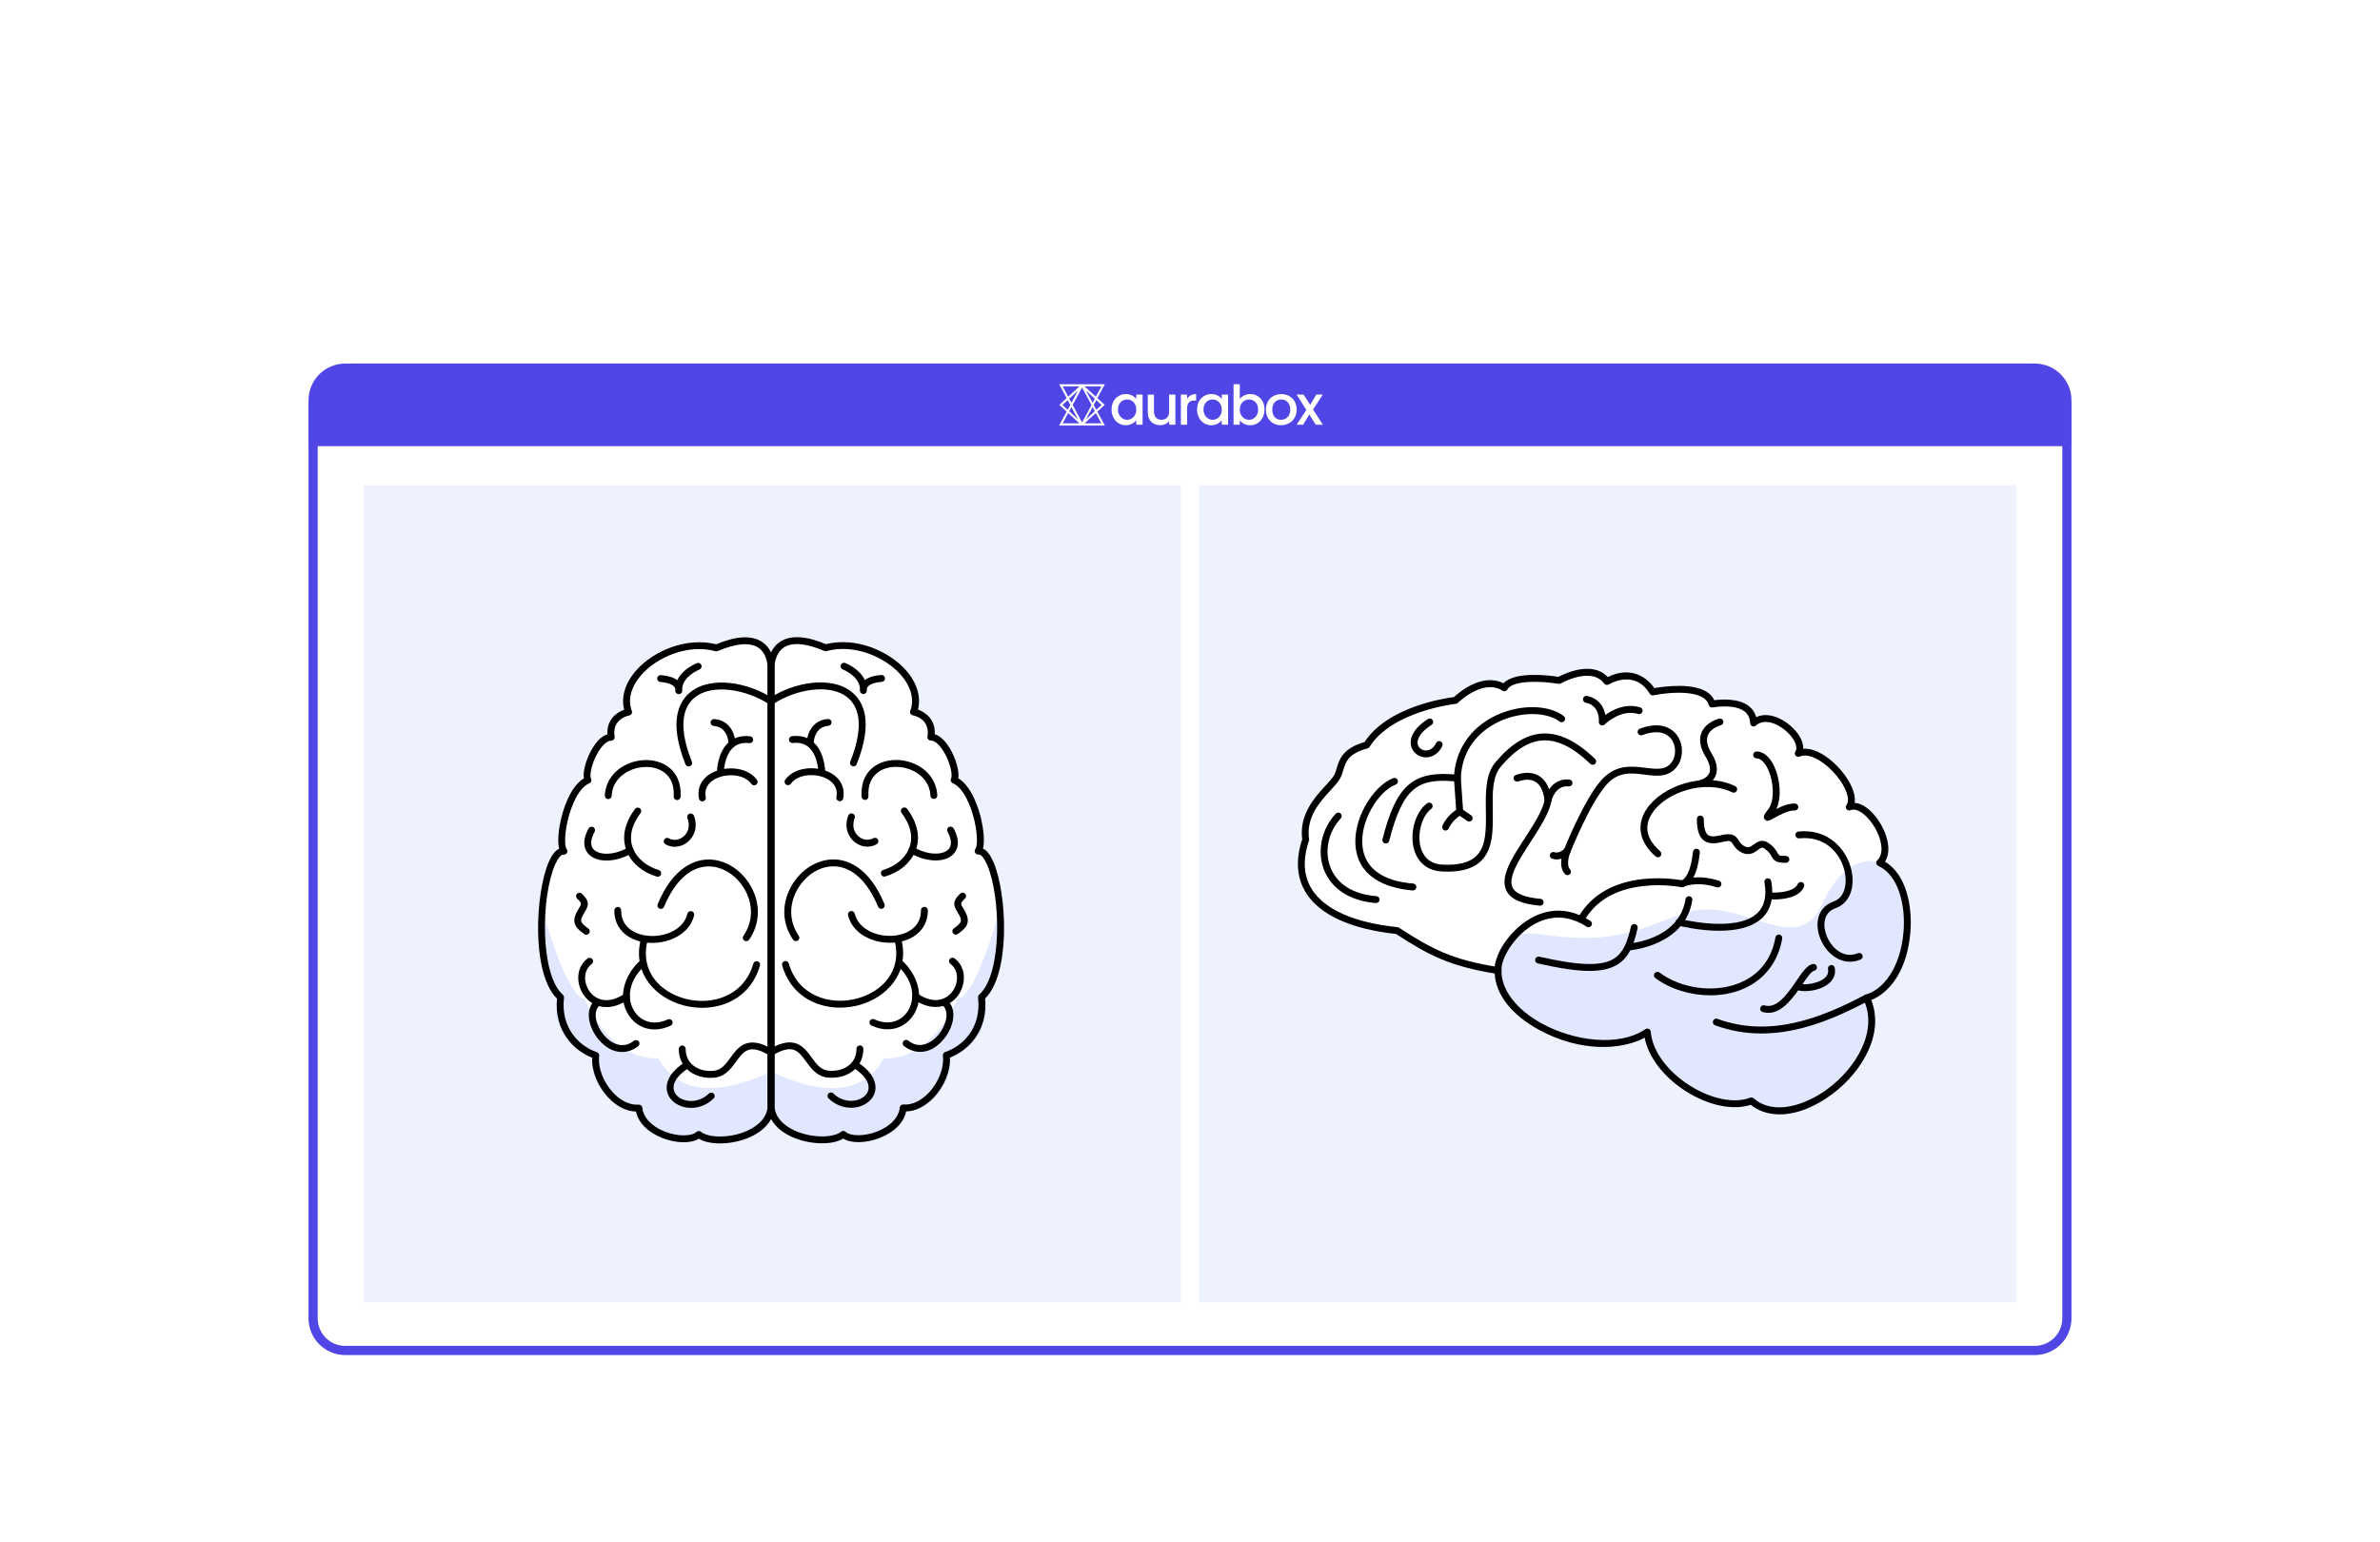 <svg width="432" height="280" viewBox="0 0 432 280" fill="none" xmlns="http://www.w3.org/2000/svg">
<g filter="url(#filter0_dd_4425_51922)">
<path d="M56 56.667C56 52.985 58.985 50 62.667 50H369.333C373.015 50 376 52.985 376 56.667V223.333C376 227.015 373.015 230 369.333 230H62.667C58.985 230 56 227.015 56 223.333V56.667Z" fill="white"/>
<path fill-rule="evenodd" clip-rule="evenodd" d="M369.333 51.667H62.667C59.905 51.667 57.667 53.905 57.667 56.667V223.333C57.667 226.095 59.905 228.333 62.667 228.333H369.333C372.095 228.333 374.333 226.095 374.333 223.333V56.667C374.333 53.905 372.095 51.667 369.333 51.667ZM62.667 50C58.985 50 56 52.985 56 56.667V223.333C56 227.015 58.985 230 62.667 230H369.333C373.015 230 376 227.015 376 223.333V56.667C376 52.985 373.015 50 369.333 50H62.667Z" fill="#4F46E5"/>
<rect x="66" y="72.083" width="148.333" height="148.333" fill="#EEF2FF"/>
<g clip-path="url(#clip0_4425_51922)">
<path d="M129.897 100.9C121.392 98.612 111.238 106.296 113.705 112.725C113.705 112.725 109.863 113.429 110.505 117.362C107.851 117.362 105.384 123.675 106.217 125.271C102.276 126.967 100.513 136.858 101.805 138.358C97.793 137.937 95.23 159.983 101.184 165.287C100.538 171.05 103.926 174.712 107.672 175.992C107.122 180.379 111.326 186.05 115.613 185.683C116.084 190.529 124.317 192.633 126.655 190.558C129.347 192.817 139.317 191.354 139.959 185.604V104.567C139.959 104.567 140.188 96.492 129.897 100.9Z" fill="white"/>
<path d="M150.021 100.9C158.525 98.612 168.679 106.296 166.213 112.725C166.213 112.725 170.054 113.429 169.413 117.362C172.067 117.362 174.533 123.675 173.7 125.271C177.642 126.967 179.404 136.858 178.113 138.358C182.125 137.937 184.688 159.983 178.733 165.287C179.379 171.05 175.992 174.712 172.246 175.992C172.796 180.379 168.592 186.05 164.304 185.683C163.833 190.529 155.6 192.633 153.263 190.558C150.571 192.817 140.6 191.354 139.958 185.604V104.567C139.958 104.567 139.729 96.492 150.021 100.9Z" fill="white"/>
<path d="M119.497 176.137C123.163 182.646 130.313 183.012 139.801 178.608C140.03 181.358 139.801 185.587 139.801 185.587C139.159 191.35 129.167 192.817 126.467 190.554C124.126 192.637 115.876 190.529 115.405 185.671C111.109 186.037 106.892 180.354 107.447 175.958C103.692 174.679 100.297 171.004 100.942 165.229C99.468 163.992 96.855 157.3 97.909 147.308C97.909 147.308 102.63 165.137 106.113 165.321C106.113 165.321 110.605 176.504 119.497 176.137Z" fill="#E0E7FF"/>
<path d="M160.422 176.142C156.755 182.65 149.605 183.017 140.117 178.612C139.888 181.362 140.117 185.592 140.117 185.592C140.759 191.354 150.751 192.821 153.451 190.558C155.792 192.642 164.042 190.533 164.513 185.675C168.809 186.042 173.026 180.358 172.472 175.962C176.226 174.683 179.622 171.008 178.976 165.233C180.451 163.996 183.063 157.304 182.009 147.312C182.009 147.312 177.288 165.142 173.805 165.325C173.805 165.325 169.313 176.508 160.422 176.142Z" fill="#E0E7FF"/>
<path d="M149.217 191.554C147.605 191.554 145.826 191.237 144.217 190.596C141.334 189.442 139.601 187.496 139.334 185.121C139.334 185.096 139.334 185.075 139.334 185.05V105.208C139.334 105.096 139.288 102.067 141.563 100.529C143.438 99.262 146.247 99.4 149.922 100.937C155.422 99.567 161.317 102.208 164.347 105.571C166.422 107.871 167.226 110.475 166.617 112.817C168.03 113.312 169.817 114.654 169.663 117.292C170.838 117.637 171.772 118.804 172.38 119.812C173.392 121.487 174.176 123.858 173.942 125.292C176.559 126.867 177.776 131.317 178.097 132.708C178.505 134.471 178.767 136.692 178.426 138.05C179.117 138.379 179.742 139.171 180.292 140.417C181.572 143.308 182.351 148.525 182.238 153.392C182.163 156.675 181.609 162.5 178.809 165.279C179.33 171.137 175.817 174.654 172.426 176.004C172.547 178.433 171.409 181.237 169.442 183.287C167.93 184.862 166.184 185.729 164.472 185.771C164.03 187.812 162.317 189.537 159.684 190.571C157.147 191.567 154.526 191.6 153.055 190.7C152.126 191.267 150.747 191.554 149.213 191.554H149.217ZM140.584 185.012C140.884 187.55 143.28 188.871 144.684 189.433C147.876 190.712 151.451 190.471 152.663 189.454C152.901 189.254 153.251 189.258 153.48 189.467C154.442 190.321 156.967 190.296 159.23 189.408C161.617 188.471 163.147 186.85 163.317 185.071C163.351 184.729 163.651 184.483 163.992 184.508C165.484 184.637 167.142 183.875 168.542 182.421C170.367 180.521 171.413 177.804 171.142 175.658C171.105 175.362 171.28 175.083 171.559 174.987C174.705 173.912 178.159 170.683 177.534 165.104C177.513 164.904 177.588 164.704 177.738 164.567C181.955 160.808 181.688 146.679 179.142 140.921C178.626 139.75 178.055 139.083 177.605 139.125C177.351 139.15 177.105 139.021 176.988 138.792C176.867 138.567 176.901 138.287 177.067 138.096C177.392 137.717 177.505 135.733 176.872 132.987C176.238 130.242 174.872 127.008 172.947 126.179C172.788 126.112 172.663 125.979 172.605 125.817C172.547 125.654 172.559 125.471 172.638 125.317C172.938 124.742 172.509 122.446 171.301 120.454C170.534 119.192 169.663 118.437 168.963 118.437C168.78 118.437 168.605 118.358 168.488 118.217C168.372 118.075 168.317 117.892 168.347 117.712C168.859 114.558 166.022 113.921 165.697 113.858C165.513 113.825 165.355 113.708 165.267 113.55C165.176 113.387 165.163 113.196 165.23 113.021C166.017 110.975 165.351 108.562 163.409 106.404C160.597 103.283 155.097 100.833 150.026 102.196C149.888 102.233 149.747 102.221 149.617 102.167C146.309 100.75 143.763 100.542 142.255 101.562C140.538 102.721 140.576 105.167 140.576 105.192V185.012H140.584Z" fill="black"/>
<path d="M156.713 109.996C156.425 109.996 156.171 109.796 156.104 109.512C156.096 109.471 156.05 109.25 156.088 108.946C155.913 106.687 152.996 105.537 152.967 105.525C152.646 105.4 152.484 105.037 152.609 104.717C152.734 104.396 153.096 104.233 153.417 104.358C153.55 104.408 156.025 105.387 156.979 107.462C157.642 106.95 158.642 106.637 159.963 106.537C160.304 106.512 160.609 106.767 160.634 107.112C160.659 107.458 160.404 107.758 160.059 107.783C158.35 107.917 157.729 108.4 157.513 108.679C157.417 108.8 157.371 108.917 157.346 109.012C157.346 109.142 157.346 109.275 157.342 109.408C157.321 109.717 157.079 109.967 156.771 109.992C156.754 109.992 156.738 109.992 156.717 109.992L156.713 109.996Z" fill="black"/>
<path d="M154.917 123.125C154.838 123.125 154.763 123.112 154.684 123.079C154.363 122.95 154.209 122.587 154.334 122.267C156.55 116.708 156.375 112.675 153.829 110.608C150.579 107.971 144.275 109.192 140.304 111.837C140.017 112.029 139.629 111.95 139.438 111.662C139.246 111.375 139.325 110.987 139.613 110.796C144.05 107.842 150.875 106.604 154.621 109.637C156.725 111.342 158.584 115 155.5 122.729C155.404 122.975 155.167 123.121 154.921 123.121L154.917 123.125Z" fill="black"/>
<path d="M152.429 129.458C152.392 129.458 152.35 129.458 152.313 129.446C151.975 129.379 151.75 129.054 151.817 128.717C152.217 126.617 150.671 125.612 149.717 125.2C147.725 124.342 144.767 124.575 143.538 126.287C143.338 126.567 142.946 126.633 142.667 126.429C142.388 126.229 142.321 125.837 142.525 125.558C144.158 123.287 147.788 123.008 150.217 124.05C152.4 124.987 153.458 126.821 153.05 128.95C152.992 129.25 152.729 129.458 152.438 129.458H152.429Z" fill="black"/>
<path d="M149.154 124.679C148.813 124.679 148.533 124.408 148.529 124.067C148.529 124.037 148.45 121.1 146.796 119.654C146.046 119 145.1 118.75 143.904 118.887C143.563 118.925 143.25 118.683 143.213 118.337C143.171 117.996 143.417 117.683 143.763 117.646C145.308 117.467 146.608 117.825 147.625 118.717C149.7 120.533 149.779 123.904 149.783 124.046C149.788 124.392 149.513 124.675 149.171 124.683H149.158L149.154 124.679Z" fill="black"/>
<path d="M147.079 119.387C147.079 119.387 147.067 119.387 147.063 119.387C146.717 119.379 146.446 119.092 146.454 118.746C146.488 117.379 147.333 114.742 150.271 114.521C150.617 114.5 150.917 114.754 150.942 115.096C150.967 115.442 150.708 115.742 150.367 115.767C147.813 115.958 147.713 118.658 147.708 118.775C147.7 119.112 147.421 119.383 147.083 119.383L147.079 119.387Z" fill="black"/>
<path d="M157.009 129.221C156.684 129.221 156.409 128.967 156.384 128.637C156.222 126.179 157.105 124.187 158.863 123.025C160.901 121.679 163.926 121.612 166.393 122.858C168.651 124 170.013 126.017 170.134 128.387C170.151 128.733 169.888 129.025 169.543 129.042C169.197 129.062 168.905 128.792 168.888 128.45C168.755 125.833 166.918 124.521 165.834 123.975C163.755 122.925 161.23 122.962 159.555 124.067C158.168 124.983 157.501 126.537 157.634 128.558C157.655 128.904 157.397 129.2 157.051 129.221C157.038 129.221 157.022 129.221 157.009 129.221Z" fill="black"/>
<path d="M144.463 154.846C144.267 154.846 144.071 154.754 143.95 154.579C141.954 151.712 141.825 148.1 143.613 144.912C145.375 141.762 148.554 139.846 151.713 140.033C153.809 140.158 157.742 141.371 160.542 148.125C160.675 148.446 160.521 148.808 160.204 148.942C159.884 149.075 159.521 148.921 159.388 148.604C157.509 144.067 154.754 141.467 151.642 141.283C148.95 141.121 146.238 142.792 144.704 145.525C143.159 148.283 143.263 151.4 144.979 153.867C145.175 154.15 145.109 154.537 144.825 154.737C144.717 154.812 144.592 154.85 144.467 154.85L144.463 154.846Z" fill="black"/>
<path d="M157.438 137.7C156.588 137.7 155.734 137.387 155.025 136.779C153.984 135.883 153.163 134.175 153.971 132.062C154.096 131.742 154.455 131.579 154.78 131.704C155.1 131.829 155.263 132.187 155.138 132.512C154.646 133.796 154.909 135.037 155.838 135.833C156.625 136.512 157.675 136.642 158.505 136.171C158.805 136 159.188 136.104 159.359 136.404C159.53 136.704 159.425 137.087 159.125 137.258C158.6 137.558 158.021 137.704 157.438 137.704V137.7Z" fill="black"/>
<path d="M173.488 153.675C173.292 153.675 173.101 153.583 172.98 153.412C172.78 153.129 172.846 152.742 173.126 152.542C174.559 151.525 174.684 151.204 174.096 150.1C173.984 149.887 173.871 149.7 173.763 149.529C173.105 148.45 172.784 147.633 174.301 146.212C174.555 145.975 174.946 145.987 175.184 146.242C175.421 146.492 175.409 146.887 175.155 147.125C174.267 147.958 174.342 148.083 174.83 148.879C174.946 149.071 175.076 149.279 175.201 149.517C176.301 151.596 175.288 152.542 173.846 153.562C173.738 153.642 173.609 153.679 173.484 153.679L173.488 153.675Z" fill="black"/>
<path d="M160.521 143.142C160.251 143.142 160.005 142.967 159.921 142.696C159.821 142.367 160.009 142.017 160.342 141.917C162.513 141.271 164.242 139.842 164.976 138.092C165.813 136.087 165.355 133.837 163.646 131.583C163.438 131.308 163.492 130.917 163.767 130.708C164.042 130.5 164.434 130.554 164.642 130.829C166.605 133.421 167.13 136.171 166.126 138.571C165.238 140.692 163.259 142.35 160.696 143.112C160.638 143.129 160.576 143.137 160.517 143.137L160.521 143.142Z" fill="black"/>
<path d="M169.826 140.204C168.38 140.204 166.738 139.758 165.234 138.875C164.938 138.7 164.834 138.317 165.009 138.021C165.184 137.725 165.567 137.625 165.863 137.796C168.476 139.325 171.092 139.221 172.105 138.237C173.001 137.371 172.534 135.992 171.988 134.987C171.822 134.683 171.934 134.304 172.238 134.137C172.538 133.971 172.922 134.083 173.088 134.387C174.53 137.025 173.638 138.492 172.98 139.133C172.242 139.85 171.113 140.204 169.826 140.204Z" fill="black"/>
<path d="M152.471 166.929C147.954 166.929 143.496 164.571 141.971 159.258C141.875 158.925 142.067 158.579 142.4 158.483C142.729 158.387 143.079 158.579 143.171 158.912C144.863 164.812 150.688 166.575 155.571 165.271C159.967 164.096 163.779 160.404 162.392 154.8C162.308 154.467 162.513 154.125 162.846 154.042C163.183 153.958 163.521 154.162 163.604 154.496C165.188 160.883 160.717 165.183 155.892 166.475C154.779 166.771 153.621 166.925 152.467 166.925L152.471 166.929Z" fill="black"/>
<path d="M161.534 155.15C158.213 155.15 154.713 153.433 153.93 150.154C153.851 149.817 154.055 149.479 154.393 149.4C154.726 149.317 155.063 149.525 155.147 149.862C155.863 152.846 159.468 154.225 162.547 153.833C164.809 153.546 167.209 152.196 167.159 149.258C167.155 148.912 167.43 148.629 167.776 148.625H167.784C168.126 148.625 168.405 148.9 168.409 149.242C168.459 152.342 166.218 154.633 162.701 155.079C162.318 155.129 161.926 155.15 161.534 155.15Z" fill="black"/>
<path d="M150.959 179.654C150.73 179.654 150.501 179.646 150.267 179.621C148.296 179.442 147.242 177.992 146.309 176.712C144.913 174.787 143.901 173.4 140.28 175.571C139.984 175.75 139.601 175.654 139.421 175.358C139.242 175.062 139.338 174.679 139.634 174.5C144.234 171.737 145.946 174.087 147.317 175.975C148.167 177.142 148.967 178.246 150.376 178.375C151.913 178.512 153.338 178.1 154.28 177.242C155.051 176.537 155.459 175.554 155.459 174.404C155.459 174.058 155.738 173.779 156.084 173.779C156.43 173.779 156.709 174.058 156.709 174.404C156.709 175.917 156.159 177.217 155.121 178.167C154.067 179.129 152.576 179.654 150.955 179.654H150.959Z" fill="black"/>
<path d="M154.467 185.1C153.167 185.1 151.688 184.65 150.392 183.4C150.142 183.162 150.138 182.767 150.376 182.517C150.617 182.267 151.013 182.262 151.259 182.5C152.784 183.971 154.605 184.046 155.805 183.633C156.842 183.275 157.53 182.546 157.647 181.683C157.805 180.533 156.947 179.246 155.238 178.067C154.955 177.871 154.884 177.483 155.08 177.196C155.276 176.912 155.667 176.842 155.951 177.037C158.809 179.012 159.017 180.9 158.888 181.854C158.705 183.192 157.709 184.296 156.217 184.817C155.709 184.996 155.109 185.104 154.472 185.104L154.467 185.1Z" fill="black"/>
<path d="M161.104 170.862C160.159 170.862 159.167 170.637 158.179 170.175C157.867 170.029 157.734 169.658 157.879 169.346C158.025 169.033 158.396 168.9 158.709 169.046C161.034 170.133 163.379 169.6 164.688 167.687C166.063 165.679 166.096 162.354 163.063 159.458C162.813 159.221 162.804 158.825 163.042 158.575C163.279 158.325 163.675 158.317 163.925 158.554C166.409 160.929 168.025 165.021 165.717 168.396C164.613 170.012 162.942 170.862 161.1 170.862H161.104Z" fill="black"/>
<path d="M167.029 174.958C165.892 174.958 164.863 174.521 164.084 173.9C163.813 173.687 163.767 173.292 163.984 173.021C164.196 172.75 164.592 172.704 164.863 172.921C166.892 174.529 169.021 173.425 170.334 171.854C171.729 170.187 172.417 167.662 171.088 166.492C170.829 166.262 170.804 165.867 171.034 165.608C171.263 165.35 171.654 165.325 171.917 165.554C173.834 167.246 173.104 170.492 171.292 172.658C169.888 174.337 168.384 174.958 167.034 174.958H167.029Z" fill="black"/>
<path d="M169.842 166.808C168.68 166.808 167.35 166.425 165.892 165.462C165.605 165.271 165.525 164.883 165.713 164.596C165.905 164.308 166.292 164.229 166.58 164.417C169.6 166.408 171.838 165.471 172.921 163.929C173.971 162.437 174.105 160.179 172.513 158.983C172.238 158.775 172.18 158.383 172.388 158.108C172.596 157.833 172.988 157.775 173.263 157.983C175.463 159.633 175.338 162.667 173.946 164.65C173.113 165.833 171.688 166.808 169.842 166.808Z" fill="black"/>
<path d="M130.7 191.575C129.167 191.575 127.792 191.287 126.859 190.721C125.388 191.621 122.767 191.587 120.23 190.592C117.6 189.558 115.888 187.833 115.442 185.792C113.725 185.75 111.984 184.879 110.471 183.308C108.505 181.258 107.367 178.454 107.488 176.025C104.096 174.679 100.584 171.158 101.105 165.3C98.305 162.521 97.755 156.696 97.68 153.412C97.567 148.546 98.35 143.329 99.626 140.437C100.175 139.192 100.8 138.4 101.492 138.071C101.146 136.717 101.413 134.492 101.821 132.729C102.142 131.337 103.355 126.887 105.975 125.312C105.746 123.879 106.525 121.504 107.538 119.833C108.146 118.829 109.08 117.658 110.255 117.312C110.1 114.671 111.888 113.333 113.3 112.837C112.692 110.496 113.496 107.892 115.571 105.592C118.6 102.229 124.5 99.583 129.996 100.958C133.671 99.421 136.48 99.283 138.355 100.55C140.63 102.087 140.584 105.117 140.584 105.242V185.071C140.584 185.096 140.584 185.117 140.584 185.142C140.317 187.517 138.584 189.462 135.7 190.617C134.096 191.258 132.313 191.575 130.7 191.575ZM126.855 189.325C126.996 189.325 127.142 189.375 127.255 189.471C128.467 190.487 132.038 190.729 135.234 189.45C136.638 188.887 139.034 187.567 139.334 185.029V105.229C139.334 105.192 139.371 102.746 137.655 101.587C136.142 100.567 133.596 100.775 130.292 102.192C130.163 102.246 130.017 102.258 129.884 102.221C124.817 100.858 119.313 103.304 116.5 106.429C114.555 108.587 113.892 110.996 114.68 113.046C114.746 113.221 114.734 113.412 114.642 113.575C114.55 113.737 114.392 113.85 114.209 113.883C113.884 113.946 111.046 114.583 111.559 117.737C111.588 117.917 111.538 118.104 111.417 118.242C111.296 118.379 111.125 118.462 110.942 118.462C110.246 118.462 109.371 119.217 108.605 120.479C107.396 122.471 106.967 124.767 107.267 125.342C107.346 125.496 107.359 125.675 107.3 125.842C107.242 126.008 107.117 126.137 106.959 126.204C105.034 127.033 103.667 130.262 103.034 133.012C102.4 135.754 102.513 137.742 102.838 138.121C103.005 138.317 103.038 138.592 102.917 138.817C102.796 139.042 102.55 139.179 102.3 139.15C101.846 139.108 101.28 139.775 100.763 140.946C98.217 146.704 97.951 160.833 102.167 164.592C102.317 164.725 102.396 164.925 102.371 165.129C101.746 170.708 105.196 173.942 108.346 175.012C108.625 175.108 108.8 175.387 108.763 175.683C108.492 177.829 109.538 180.546 111.363 182.446C112.759 183.9 114.417 184.662 115.913 184.533C116.263 184.508 116.555 184.754 116.588 185.096C116.763 186.875 118.288 188.496 120.675 189.433C122.938 190.321 125.463 190.346 126.425 189.492C126.542 189.387 126.692 189.333 126.842 189.333L126.855 189.325Z" fill="black"/>
<path d="M123.201 110.017C123.201 110.017 123.167 110.017 123.146 110.017C122.838 109.992 122.592 109.742 122.576 109.433C122.567 109.296 122.567 109.167 122.571 109.033C122.546 108.937 122.501 108.821 122.405 108.704C122.188 108.425 121.567 107.942 119.859 107.808C119.513 107.783 119.259 107.479 119.284 107.137C119.309 106.792 119.613 106.533 119.955 106.562C121.276 106.667 122.276 106.975 122.938 107.487C123.892 105.412 126.367 104.437 126.501 104.383C126.821 104.258 127.184 104.421 127.309 104.742C127.434 105.062 127.271 105.425 126.951 105.55C126.917 105.562 124.005 106.721 123.83 108.971C123.867 109.275 123.821 109.492 123.813 109.537C123.746 109.821 123.492 110.021 123.205 110.021L123.201 110.017Z" fill="black"/>
<path d="M125 123.146C124.75 123.146 124.517 122.996 124.421 122.754C121.338 115.025 123.196 111.367 125.3 109.662C129.042 106.625 135.867 107.867 140.309 110.821C140.596 111.012 140.675 111.4 140.484 111.687C140.292 111.975 139.904 112.054 139.617 111.862C135.642 109.217 129.342 107.996 126.092 110.633C123.542 112.7 123.367 116.733 125.588 122.292C125.717 122.612 125.559 122.975 125.238 123.104C125.163 123.133 125.084 123.15 125.004 123.15L125 123.146Z" fill="black"/>
<path d="M127.488 129.483C127.192 129.483 126.933 129.275 126.875 128.975C126.467 126.846 127.529 125.012 129.708 124.075C132.138 123.033 135.763 123.312 137.4 125.583C137.6 125.862 137.538 126.254 137.258 126.454C136.979 126.654 136.588 126.592 136.388 126.312C135.154 124.6 132.196 124.367 130.208 125.225C129.25 125.637 127.704 126.642 128.108 128.742C128.175 129.079 127.95 129.408 127.613 129.471C127.575 129.479 127.533 129.483 127.496 129.483H127.488Z" fill="black"/>
<path d="M130.763 124.7C130.763 124.7 130.755 124.7 130.75 124.7C130.405 124.692 130.13 124.408 130.138 124.067C130.138 123.925 130.221 120.554 132.296 118.737C133.313 117.85 134.613 117.487 136.159 117.667C136.5 117.708 136.746 118.017 136.709 118.358C136.667 118.7 136.363 118.946 136.017 118.908C134.821 118.771 133.875 119.021 133.125 119.675C131.467 121.121 131.392 124.058 131.392 124.087C131.384 124.429 131.109 124.7 130.767 124.7H130.763Z" fill="black"/>
<path d="M132.838 119.408C132.501 119.408 132.221 119.137 132.213 118.8C132.213 118.687 132.092 115.979 129.555 115.792C129.209 115.767 128.951 115.467 128.98 115.121C129.005 114.775 129.309 114.521 129.651 114.546C132.588 114.762 133.43 117.404 133.467 118.771C133.476 119.117 133.205 119.404 132.859 119.412C132.855 119.412 132.846 119.412 132.842 119.412L132.838 119.408Z" fill="black"/>
<path d="M122.909 129.242C122.909 129.242 122.88 129.242 122.867 129.242C122.521 129.221 122.263 128.921 122.284 128.579C122.417 126.558 121.751 125.008 120.363 124.087C118.688 122.979 116.167 122.942 114.084 123.996C113.001 124.546 111.159 125.854 111.03 128.471C111.013 128.817 110.713 129.087 110.376 129.062C110.03 129.046 109.767 128.75 109.784 128.408C109.905 126.037 111.267 124.021 113.526 122.879C115.992 121.629 119.017 121.7 121.055 123.046C122.813 124.208 123.696 126.204 123.534 128.658C123.513 128.987 123.238 129.242 122.909 129.242Z" fill="black"/>
<path d="M135.455 154.867C135.33 154.867 135.205 154.829 135.096 154.754C134.813 154.558 134.742 154.167 134.942 153.883C136.659 151.421 136.763 148.304 135.217 145.542C133.684 142.804 130.955 141.137 128.28 141.3C125.163 141.483 122.413 144.083 120.534 148.621C120.401 148.942 120.034 149.092 119.717 148.958C119.396 148.825 119.246 148.462 119.38 148.142C122.18 141.387 126.113 140.175 128.209 140.05C131.363 139.862 134.546 141.779 136.309 144.929C138.092 148.117 137.967 151.729 135.971 154.596C135.851 154.771 135.655 154.862 135.459 154.862L135.455 154.867Z" fill="black"/>
<path d="M122.48 137.721C121.896 137.721 121.317 137.575 120.792 137.275C120.492 137.104 120.388 136.721 120.559 136.421C120.73 136.121 121.113 136.017 121.413 136.187C122.242 136.658 123.288 136.529 124.08 135.85C125.009 135.05 125.271 133.808 124.78 132.529C124.655 132.208 124.817 131.846 125.138 131.721C125.463 131.596 125.821 131.758 125.946 132.079C126.759 134.196 125.934 135.904 124.892 136.796C124.184 137.404 123.33 137.717 122.48 137.717V137.721Z" fill="black"/>
<path d="M106.43 153.696C106.305 153.696 106.18 153.658 106.068 153.579C104.63 152.558 103.613 151.608 104.713 149.533C104.838 149.296 104.968 149.087 105.084 148.896C105.572 148.096 105.647 147.975 104.759 147.142C104.509 146.904 104.497 146.508 104.73 146.258C104.968 146.008 105.363 145.996 105.613 146.229C107.13 147.654 106.809 148.467 106.151 149.546C106.047 149.717 105.93 149.904 105.818 150.117C105.23 151.225 105.359 151.542 106.788 152.558C107.068 152.758 107.134 153.15 106.934 153.429C106.813 153.6 106.622 153.692 106.426 153.692L106.43 153.696Z" fill="black"/>
<path d="M119.396 143.167C119.338 143.167 119.275 143.158 119.217 143.142C116.655 142.379 114.675 140.721 113.788 138.6C112.784 136.196 113.313 133.446 115.271 130.858C115.48 130.583 115.871 130.529 116.146 130.737C116.421 130.946 116.475 131.337 116.267 131.612C114.563 133.867 114.105 136.117 114.938 138.121C115.667 139.871 117.4 141.3 119.571 141.946C119.9 142.046 120.092 142.392 119.992 142.725C119.913 142.996 119.663 143.171 119.392 143.171L119.396 143.167Z" fill="black"/>
<path d="M110.093 140.225C108.805 140.225 107.68 139.871 106.938 139.154C106.28 138.512 105.388 137.046 106.83 134.408C106.997 134.104 107.376 133.996 107.68 134.158C107.984 134.325 108.097 134.704 107.93 135.008C107.384 136.012 106.918 137.387 107.813 138.258C108.83 139.246 111.443 139.35 114.055 137.817C114.351 137.642 114.734 137.742 114.909 138.042C115.084 138.337 114.984 138.721 114.684 138.896C113.176 139.779 111.534 140.225 110.093 140.225Z" fill="black"/>
<path d="M127.447 166.954C126.292 166.954 125.134 166.8 124.022 166.504C119.197 165.212 114.726 160.917 116.309 154.525C116.392 154.192 116.73 153.987 117.067 154.071C117.401 154.154 117.605 154.492 117.522 154.829C116.134 160.429 119.947 164.125 124.342 165.3C129.226 166.604 135.051 164.842 136.742 158.942C136.838 158.608 137.184 158.417 137.513 158.512C137.847 158.608 138.038 158.954 137.942 159.287C136.417 164.604 131.959 166.958 127.442 166.958L127.447 166.954Z" fill="black"/>
<path d="M118.384 155.175C117.992 155.175 117.6 155.15 117.217 155.104C113.7 154.658 111.459 152.371 111.509 149.267C111.513 148.925 111.792 148.65 112.134 148.65H112.142C112.488 148.654 112.763 148.942 112.759 149.283C112.713 152.221 115.113 153.575 117.371 153.858C120.446 154.246 124.054 152.867 124.771 149.887C124.85 149.55 125.188 149.346 125.525 149.425C125.863 149.504 126.067 149.842 125.988 150.179C125.204 153.454 121.704 155.175 118.384 155.175Z" fill="black"/>
<path d="M128.959 179.675C127.334 179.675 125.847 179.15 124.793 178.187C123.755 177.237 123.205 175.937 123.205 174.425C123.205 174.079 123.484 173.8 123.83 173.8C124.176 173.8 124.455 174.079 124.455 174.425C124.455 175.575 124.863 176.558 125.634 177.262C126.576 178.125 128.001 178.537 129.538 178.396C130.947 178.267 131.747 177.162 132.597 175.996C133.968 174.108 135.676 171.758 140.28 174.521C140.576 174.7 140.672 175.083 140.493 175.379C140.313 175.675 139.93 175.771 139.634 175.592C136.013 173.421 135.005 174.808 133.605 176.733C132.676 178.013 131.622 179.462 129.647 179.642C129.413 179.662 129.18 179.675 128.955 179.675H128.959Z" fill="black"/>
<path d="M125.451 185.125C124.809 185.125 124.213 185.017 123.705 184.837C122.213 184.321 121.217 183.212 121.034 181.879C120.905 180.929 121.113 179.037 123.972 177.062C124.255 176.867 124.647 176.937 124.842 177.221C125.038 177.504 124.967 177.896 124.684 178.092C122.972 179.275 122.117 180.558 122.276 181.708C122.392 182.567 123.08 183.296 124.117 183.658C125.313 184.075 127.138 183.996 128.663 182.525C128.913 182.287 129.309 182.292 129.547 182.542C129.788 182.792 129.78 183.187 129.53 183.425C128.234 184.675 126.755 185.125 125.455 185.125H125.451Z" fill="black"/>
<path d="M118.813 170.883C116.972 170.883 115.301 170.029 114.197 168.417C111.888 165.042 113.505 160.95 115.988 158.575C116.238 158.337 116.634 158.346 116.872 158.596C117.109 158.846 117.101 159.242 116.851 159.479C113.822 162.379 113.851 165.7 115.226 167.708C116.534 169.621 118.884 170.154 121.205 169.067C121.517 168.921 121.888 169.054 122.034 169.367C122.18 169.679 122.047 170.05 121.734 170.196C120.747 170.658 119.755 170.883 118.809 170.883H118.813Z" fill="black"/>
<path d="M112.888 174.983C111.534 174.983 110.034 174.362 108.63 172.683C106.818 170.521 106.093 167.271 108.005 165.579C108.263 165.35 108.659 165.375 108.888 165.633C109.118 165.892 109.093 166.287 108.834 166.517C107.509 167.687 108.193 170.212 109.588 171.879C110.901 173.45 113.03 174.554 115.059 172.946C115.33 172.729 115.722 172.775 115.938 173.046C116.151 173.317 116.109 173.708 115.838 173.925C115.059 174.542 114.026 174.983 112.893 174.983H112.888Z" fill="black"/>
<path d="M110.076 166.829C108.226 166.829 106.805 165.854 105.971 164.671C104.58 162.692 104.455 159.654 106.655 158.004C106.93 157.796 107.321 157.854 107.53 158.129C107.738 158.404 107.68 158.796 107.405 159.004C105.809 160.2 105.946 162.458 106.996 163.95C108.08 165.492 110.317 166.429 113.338 164.437C113.626 164.25 114.013 164.329 114.205 164.617C114.396 164.904 114.313 165.292 114.026 165.483C112.567 166.442 111.238 166.829 110.076 166.829Z" fill="black"/>
</g>
<rect x="217.667" y="72.083" width="148.333" height="148.333" fill="#EEF2FF"/>
<g clip-path="url(#clip1_4425_51922)">
<path d="M299.109 171.829C299.688 179.646 311.463 187.075 318.217 184.471C326.13 191.517 344.659 176.75 339.351 165.558C348.034 163.242 349.58 144.329 341.763 140.758C344.946 137.671 339.446 129.083 336.167 130.529C338.388 127.537 330.859 118.854 326.805 120.687C328.542 118.083 321.98 112.1 318.601 115.092C318.409 110.171 310.976 111.617 310.976 111.617C309.817 107.371 300.08 109.387 300.08 109.387C300.071 109.396 297.276 104.283 291.676 107.467C288.976 103.8 282.892 107.275 282.892 107.275C282.892 107.275 274.401 105.829 272.855 108.625C268.801 106.021 263.88 110.942 263.88 110.942C263.88 110.942 251.913 112.196 247.571 119.146C242.555 120.496 243.134 123.104 242.167 124.937C240.992 127.171 235.509 130.533 236.376 136.517C232.901 146.842 241.201 151.958 253.167 153.212C259.246 157.171 263.109 159.196 271.696 160.546C271.505 170.196 290.226 177.821 299.105 171.837L299.109 171.829Z" fill="white"/>
<path d="M279.292 153.567C291.584 155.367 295.634 153.592 305.279 149.917C315.688 145.946 325.929 158.421 330.617 148.337C335.659 137.492 341.763 140.762 341.763 140.762C349.579 144.333 348.034 163.246 339.35 165.562C344.659 176.758 326.129 191.521 318.217 184.475C311.463 187.079 299.688 179.65 299.109 171.833C290.229 177.817 271.509 170.192 271.7 160.542C271.7 160.542 270.254 152.242 279.288 153.567H279.292Z" fill="#E0E7FF"/>
<path d="M323.021 186.304C321.03 186.304 319.23 185.729 317.784 184.567C314.571 185.625 310.117 184.708 306.05 182.133C301.988 179.562 299.188 175.904 298.525 172.383C294.359 174.625 286.93 175.083 279.346 170.954C274.384 168.25 271.488 164.55 271.305 160.729C263.075 159.379 259.288 157.383 253.388 153.55C245.275 152.675 239.65 150.129 237.113 146.179C235.371 143.467 235.117 140.171 236.363 136.375C235.78 131.85 238.671 128.717 240.592 126.633C241.292 125.875 241.896 125.217 242.175 124.692C242.367 124.329 242.496 123.904 242.63 123.458C243.117 121.85 243.725 119.854 247.671 118.721C251.892 112.283 262.234 110.758 263.913 110.55C264.796 109.725 269.025 106.083 272.896 108.042C275.025 105.783 281.417 106.642 282.88 106.871C283.963 106.3 289.025 103.875 291.83 106.921C295.721 104.962 298.738 106.675 300.28 108.921C301.096 108.779 302.963 108.496 304.946 108.517C308.98 108.558 310.575 109.854 311.163 111.121C312.417 110.954 315.58 110.712 317.463 112.204C318.117 112.721 318.555 113.387 318.767 114.192C320.738 113.25 323.221 114.204 325 115.758C326.334 116.921 327.388 118.512 327.317 119.925C329.725 119.754 332.555 121.829 334.417 124.142C335.784 125.837 336.925 128.029 336.638 129.742C338.059 129.846 339.655 131.004 340.984 132.979C342.521 135.262 343.43 138.408 342.155 140.433C346.13 142.817 347.138 148.737 346.755 153.275C346.142 160.579 342.688 164.358 339.655 165.533C340.742 168.296 340.584 171.404 339.184 174.571C337.867 177.554 335.521 180.408 332.58 182.612C329.321 185.054 325.963 186.304 323.021 186.304ZM317.913 183.233C318.063 183.233 318.213 183.287 318.33 183.392C321.842 186.521 327.642 184.754 331.834 181.612C336.842 177.862 340.984 171.192 338.246 165.421C338.167 165.254 338.167 165.058 338.246 164.892C338.325 164.725 338.471 164.6 338.65 164.55C341.659 163.75 344.946 159.917 345.513 153.171C345.913 148.433 344.65 142.896 340.938 141.2C340.75 141.112 340.617 140.942 340.58 140.737C340.546 140.533 340.613 140.325 340.759 140.183C342.18 138.808 341.425 135.867 339.95 133.675C338.613 131.692 336.959 130.629 335.913 131.087C335.65 131.2 335.35 131.125 335.171 130.904C334.996 130.683 334.988 130.371 335.159 130.142C335.863 129.192 335.159 127.046 333.446 124.921C331.542 122.562 328.517 120.508 326.659 121.35C326.405 121.467 326.105 121.396 325.925 121.183C325.746 120.971 325.725 120.662 325.884 120.433C326.425 119.621 325.692 118.012 324.18 116.696C322.53 115.258 320.196 114.396 318.709 115.717C318.53 115.879 318.271 115.917 318.05 115.825C317.83 115.729 317.68 115.517 317.671 115.275C317.634 114.362 317.313 113.679 316.688 113.183C314.809 111.692 310.913 112.421 310.875 112.429C310.55 112.492 310.238 112.296 310.155 111.979C309.342 109.004 302.63 109.704 300.109 110.225C300.055 110.237 300 110.242 299.942 110.237C299.738 110.225 299.538 110.092 299.434 109.917C296.9 105.742 292.784 107.8 291.984 108.258C291.709 108.417 291.359 108.342 291.171 108.087C288.859 104.946 283.359 108.037 283.3 108.067C283.175 108.137 283.03 108.167 282.884 108.142C279.809 107.621 274.567 107.433 273.613 109.162C273.53 109.312 273.388 109.425 273.217 109.467C273.05 109.508 272.871 109.479 272.725 109.387C269.192 107.117 264.675 111.55 264.63 111.596C264.53 111.696 264.396 111.758 264.255 111.775C264.138 111.787 252.671 113.067 248.592 119.596C248.509 119.729 248.375 119.829 248.225 119.867C244.734 120.804 244.288 122.275 243.817 123.825C243.671 124.308 243.517 124.808 243.271 125.279C242.917 125.95 242.263 126.662 241.5 127.487C239.613 129.533 237.03 132.333 237.613 136.35C237.625 136.446 237.617 136.546 237.588 136.637C236.417 140.112 236.613 143.096 238.159 145.504C240.496 149.146 245.859 151.504 253.663 152.321C253.763 152.329 253.855 152.362 253.938 152.417C259.88 156.283 263.6 158.25 272.013 159.575C272.321 159.625 272.546 159.892 272.542 160.204C272.471 163.683 275.238 167.292 279.942 169.854C285.488 172.875 293.7 174.183 298.667 170.837C298.85 170.712 299.088 170.696 299.288 170.792C299.488 170.887 299.621 171.087 299.638 171.308C299.892 174.729 302.605 178.471 306.717 181.075C310.609 183.537 314.809 184.379 317.684 183.271C317.759 183.242 317.834 183.229 317.909 183.229L317.913 183.233Z" fill="black"/>
<path d="M271.921 160.821C271.605 160.821 271.334 160.583 271.3 160.258C271.046 157.792 273.634 153.275 277.48 150.921C280.009 149.371 284 148.162 288.675 151.179C288.967 151.367 289.05 151.754 288.863 152.042C288.675 152.333 288.288 152.412 288 152.229C283.871 149.562 280.359 150.625 278.138 151.987C274.505 154.212 272.367 158.367 272.55 160.133C272.584 160.475 272.338 160.783 271.992 160.821C271.971 160.821 271.95 160.821 271.925 160.821H271.921Z" fill="black"/>
<path d="M311.829 145.108C311.767 145.108 311.7 145.1 311.638 145.079C308.671 144.129 306.625 144.625 305.938 144.858C305.717 144.971 305.558 145.004 305.5 145.012C305.2 145.058 304.904 144.871 304.817 144.579C304.729 144.287 304.863 143.971 305.138 143.833C305.158 143.825 305.271 143.771 305.463 143.7C305.846 143.45 306.904 142.429 307.3 138.642C307.338 138.3 307.638 138.046 307.988 138.083C308.329 138.121 308.579 138.425 308.546 138.771C308.317 140.958 307.854 142.383 307.358 143.304C308.521 143.2 310.104 143.275 312.021 143.887C312.35 143.992 312.529 144.346 312.425 144.675C312.342 144.942 312.096 145.108 311.829 145.108Z" fill="black"/>
<path d="M287.188 151.183C287.08 151.183 286.968 151.154 286.868 151.096C286.572 150.917 286.476 150.533 286.651 150.237C288.901 146.475 292.876 144.175 298.151 143.592C302.08 143.154 305.309 143.812 305.443 143.837C305.78 143.908 305.997 144.237 305.926 144.575C305.855 144.912 305.526 145.133 305.188 145.062C305.063 145.037 292.676 142.587 287.722 150.879C287.605 151.075 287.397 151.183 287.184 151.183H287.188Z" fill="black"/>
<path d="M288.546 160.262C286.171 160.262 283.125 159.808 279.134 158.896C278.796 158.821 278.588 158.483 278.663 158.146C278.738 157.808 279.071 157.6 279.413 157.675C286.667 159.333 290.717 159.437 292.959 158.025C294.667 156.95 295.421 154.929 296.029 152.233C296.104 151.896 296.438 151.683 296.775 151.762C297.113 151.837 297.325 152.171 297.246 152.508C296.571 155.512 295.696 157.779 293.621 159.083C292.375 159.867 290.754 160.262 288.546 160.262Z" fill="black"/>
<path d="M295.75 156.525C295.425 156.525 295.15 156.275 295.13 155.946C295.105 155.6 295.363 155.304 295.709 155.279C295.734 155.279 298.046 155.1 300.467 153.996C303.621 152.554 305.467 150.271 305.942 147.221C305.996 146.879 306.313 146.646 306.655 146.7C306.996 146.754 307.23 147.075 307.175 147.412C305.871 155.729 295.896 156.517 295.796 156.525C295.78 156.525 295.767 156.525 295.75 156.525Z" fill="black"/>
<path d="M312.062 152.971C308.308 152.971 304.837 152.087 304.587 152.021C304.254 151.933 304.054 151.592 304.142 151.258C304.229 150.925 304.571 150.725 304.904 150.812C305.004 150.837 315.054 153.4 318.937 149.8C320.271 148.562 320.721 146.675 320.271 144.179C320.208 143.837 320.437 143.512 320.775 143.454C321.112 143.392 321.442 143.621 321.5 143.958C322.029 146.9 321.45 149.175 319.783 150.717C317.896 152.462 314.896 152.971 312.058 152.971H312.062Z" fill="black"/>
<path d="M322.03 147.287C321.721 147.287 321.496 147.275 321.405 147.271C321.059 147.25 320.801 146.95 320.821 146.608C320.842 146.262 321.138 146.004 321.484 146.025C322.609 146.096 325.671 145.958 326.309 144.492C326.446 144.175 326.813 144.029 327.13 144.167C327.446 144.304 327.592 144.671 327.455 144.987C326.559 147.05 323.417 147.287 322.026 147.287H322.03Z" fill="black"/>
<path d="M249.784 147.937C249.784 147.937 249.751 147.937 249.738 147.937C245.105 147.592 241.676 145.392 240.317 141.9C239.017 138.546 239.876 134.454 242.459 131.712C242.697 131.462 243.092 131.45 243.342 131.687C243.592 131.925 243.605 132.321 243.367 132.571C241.109 134.967 240.351 138.533 241.484 141.446C242.676 144.512 245.638 146.375 249.83 146.687C250.176 146.712 250.434 147.012 250.405 147.358C250.38 147.687 250.105 147.937 249.784 147.937Z" fill="black"/>
<path d="M256.463 145.65C256.463 145.65 256.429 145.65 256.413 145.65C252.921 145.367 246.933 144.008 246.1 138.079C245.363 132.837 249.225 126.65 252.904 125.262C253.229 125.142 253.588 125.304 253.708 125.625C253.829 125.95 253.667 126.308 253.346 126.429C250.154 127.633 246.688 133.275 247.338 137.9C247.875 141.712 251.05 143.958 256.513 144.4C256.858 144.429 257.113 144.729 257.088 145.075C257.063 145.4 256.788 145.65 256.467 145.65H256.463Z" fill="black"/>
<path d="M262.38 134.771C262.288 134.771 262.197 134.75 262.113 134.708C261.801 134.558 261.668 134.187 261.818 133.875C262.855 131.696 264.618 130.846 264.693 130.812C264.868 130.729 265.068 130.733 265.238 130.821C265.28 130.842 265.701 131.062 267.038 132.017C267.318 132.217 267.384 132.608 267.184 132.887C266.984 133.167 266.593 133.233 266.313 133.033C265.622 132.537 265.197 132.258 264.955 132.104C264.497 132.4 263.563 133.121 262.947 134.417C262.838 134.642 262.618 134.775 262.38 134.775V134.771Z" fill="black"/>
<path d="M251.546 137.129C251.496 137.129 251.442 137.121 251.392 137.108C251.059 137.025 250.855 136.683 250.942 136.35C253.455 126.446 256.513 123.821 264.596 124.646C264.9 124.675 265.134 124.921 265.155 125.225L265.584 131.333C265.609 131.679 265.35 131.975 265.005 132C264.659 132.029 264.363 131.767 264.338 131.421L263.946 125.842C257.421 125.271 254.613 126.963 252.155 136.658C252.084 136.942 251.83 137.129 251.55 137.129H251.546Z" fill="black"/>
<path d="M264.526 125.896C264.526 125.896 264.509 125.896 264.501 125.896C264.155 125.883 263.888 125.592 263.901 125.246C264.088 120.246 266.855 116.112 271.488 113.904C275.826 111.837 281.022 111.871 283.838 113.987C284.113 114.196 284.172 114.587 283.963 114.862C283.755 115.137 283.363 115.196 283.088 114.987C280.659 113.162 275.901 113.183 272.026 115.033C269.559 116.208 265.384 119.108 265.151 125.292C265.138 125.629 264.859 125.892 264.526 125.892V125.896Z" fill="black"/>
<path d="M262.729 142.237C262.421 142.237 262.104 142.229 261.775 142.212C259.225 142.087 257.421 140.704 256.7 138.312C255.796 135.312 256.871 131.425 259.05 129.825C259.329 129.621 259.721 129.679 259.925 129.958C260.129 130.237 260.071 130.629 259.792 130.833C258.063 132.104 257.158 135.5 257.9 137.954C258.292 139.258 259.296 140.842 261.838 140.967C264.721 141.108 266.721 140.596 267.95 139.408C269.8 137.621 269.754 134.471 269.704 131.137C269.658 127.908 269.608 124.571 271.442 122.387C274.271 119.029 277.058 117.321 279.971 117.167C282.996 117.004 286.121 118.508 289.529 121.767C289.779 122.004 289.788 122.4 289.55 122.65C289.313 122.9 288.917 122.908 288.667 122.671C285.525 119.662 282.708 118.271 280.042 118.417C277.492 118.554 274.996 120.117 272.4 123.196C270.863 125.021 270.908 127.983 270.954 131.121C271.004 134.575 271.058 138.142 268.821 140.308C267.479 141.604 265.483 142.242 262.733 142.242L262.729 142.237Z" fill="black"/>
<path d="M280.975 130C280.975 130 280.942 130 280.925 130C280.608 129.975 280.363 129.712 280.35 129.396C280.35 129.375 280.254 127 278.817 126.004C278.029 125.454 276.929 125.408 275.554 125.867C275.229 125.975 274.871 125.8 274.763 125.471C274.654 125.142 274.829 124.787 275.158 124.679C276.929 124.087 278.404 124.187 279.533 124.979C280.392 125.579 280.892 126.471 281.183 127.296C281.892 126.246 283.075 125.35 284.858 125.512C285.2 125.546 285.454 125.85 285.425 126.192C285.392 126.533 285.083 126.787 284.746 126.758C282.213 126.525 281.613 129.375 281.588 129.496C281.529 129.792 281.271 130 280.975 130Z" fill="black"/>
<path d="M279.554 148.417C279.554 148.417 279.517 148.417 279.5 148.417C276.175 148.129 274.187 147.233 273.429 145.679C272.212 143.187 274.433 139.767 276.783 136.146C278.337 133.75 279.95 131.271 280.375 129.25C280.446 128.912 280.779 128.696 281.117 128.767C281.454 128.837 281.671 129.171 281.6 129.508C281.125 131.758 279.45 134.333 277.833 136.825C275.775 139.996 273.646 143.271 274.554 145.129C275.096 146.242 276.8 146.929 279.612 147.171C279.958 147.2 280.212 147.504 280.183 147.846C280.154 148.171 279.883 148.417 279.562 148.417H279.554Z" fill="black"/>
<path d="M284.517 142.879C284.346 142.879 284.176 142.808 284.051 142.671C283.342 141.883 283.296 140.792 283.43 139.875C282.946 140.042 282.371 140.1 281.742 139.887C281.413 139.779 281.238 139.425 281.346 139.096C281.455 138.767 281.805 138.592 282.138 138.7C283.138 139.033 283.976 138.05 284.009 138.008C284.209 137.771 284.551 137.712 284.817 137.879C285.08 138.042 285.188 138.375 285.063 138.658C284.801 139.271 284.267 141.037 284.984 141.833C285.213 142.092 285.192 142.487 284.934 142.717C284.813 142.825 284.667 142.875 284.517 142.875V142.879Z" fill="black"/>
<path d="M284.492 139.037C284.413 139.037 284.338 139.025 284.259 138.992C283.938 138.862 283.784 138.5 283.909 138.179C284.054 137.817 287.471 129.3 290.584 125.717C293.209 122.696 296.229 123.079 298.663 123.383C299.721 123.517 300.717 123.642 301.592 123.504C302.7 123.329 303.534 122.579 303.884 121.442C304.292 120.117 303.938 118.642 303.009 117.775C301.929 116.767 300.188 116.654 298.096 117.454C297.775 117.575 297.413 117.417 297.288 117.096C297.163 116.775 297.325 116.412 297.65 116.287C301.104 114.967 303.025 116.079 303.863 116.862C305.134 118.05 305.621 120.042 305.079 121.812C304.592 123.4 303.363 124.496 301.788 124.742C300.738 124.908 299.654 124.771 298.504 124.625C296.042 124.312 293.713 124.021 291.525 126.537C288.55 129.962 285.1 138.558 285.067 138.646C284.971 138.892 284.734 139.037 284.488 139.037H284.492Z" fill="black"/>
<path d="M319.721 171.617C316.971 171.617 314.159 171.175 311.309 170.133C310.984 170.017 310.817 169.654 310.938 169.333C311.059 169.008 311.417 168.842 311.738 168.962C321.379 172.487 330.688 168.737 338.521 164.608C338.825 164.446 339.204 164.562 339.367 164.871C339.529 165.175 339.413 165.554 339.104 165.717C333.309 168.775 326.717 171.621 319.721 171.621V171.617Z" fill="black"/>
<path d="M310.409 164.688C306.863 164.688 303.226 163.6 300.463 161.558C300.184 161.354 300.126 160.963 300.334 160.683C300.538 160.404 300.93 160.346 301.209 160.554C305.192 163.5 311.138 164.296 315.667 162.479C318.192 161.467 321.392 159.204 322.267 154.175C322.326 153.833 322.651 153.608 322.988 153.667C323.33 153.725 323.555 154.05 323.496 154.388C322.738 158.758 320.121 162.042 316.13 163.642C314.367 164.35 312.405 164.692 310.413 164.692L310.409 164.688Z" fill="black"/>
<path d="M335.792 158.592C334.675 158.592 333.579 158.192 332.596 157.404C330.696 155.883 329.592 153.175 329.975 150.963C330.25 149.375 331.246 148.208 332.788 147.675C334.875 146.954 335.317 144.417 334.829 142.221C334.084 138.863 331.246 135.696 326.571 136.196C326.221 136.233 325.921 135.983 325.884 135.642C325.846 135.3 326.096 134.992 326.438 134.954C331.842 134.383 335.209 138.179 336.05 141.95C336.784 145.238 335.638 148.013 333.196 148.858C331.8 149.342 331.346 150.383 331.209 151.175C330.904 152.933 331.838 155.192 333.379 156.425C334.213 157.092 335.554 157.738 337.238 157.042C337.559 156.908 337.921 157.063 338.054 157.379C338.188 157.7 338.034 158.063 337.717 158.196C337.079 158.458 336.434 158.592 335.796 158.592H335.792Z" fill="black"/>
<path d="M323.954 140.629C322.442 140.629 321.992 140.262 321.537 139.433C321.325 139.046 321.083 138.604 320.271 138.05C319.867 137.775 319.696 137.846 319.071 138.308C318.371 138.825 317.312 139.604 315.658 138.483C315.058 138.075 314.762 137.6 314.546 137.25C314.208 136.708 314.083 136.504 312.625 136.858C311.042 137.242 309.996 137.146 309.238 136.554C308.404 135.904 308.021 134.712 308 132.687C308 132.342 308.271 132.058 308.617 132.054C308.967 132.058 309.246 132.325 309.25 132.671C309.267 134.237 309.517 135.183 310.008 135.567C310.433 135.896 311.171 135.921 312.333 135.642C314.504 135.117 315.058 135.704 315.608 136.592C315.8 136.9 315.983 137.192 316.362 137.45C317.283 138.075 317.675 137.783 318.329 137.304C318.917 136.875 319.8 136.221 320.975 137.021C322.038 137.746 322.4 138.404 322.637 138.837C322.883 139.287 322.95 139.408 324.154 139.383C324.158 139.383 324.163 139.383 324.167 139.383C324.504 139.383 324.783 139.654 324.792 139.996C324.8 140.342 324.525 140.625 324.179 140.633C324.104 140.633 324.029 140.633 323.954 140.633V140.629Z" fill="black"/>
<path d="M320.817 133C320.633 133 320.479 132.929 320.333 132.758C319.913 132.267 320.325 131.733 320.954 130.921C322.217 129.283 321.925 125.725 320.871 123.558C320.292 122.367 319.55 121.679 318.838 121.671C318.492 121.671 318.217 121.383 318.217 121.042C318.217 120.696 318.488 120.433 318.846 120.421C320.067 120.433 321.188 121.35 321.992 123.013C323.079 125.25 323.463 128.65 322.433 130.863C323.45 130.342 324.675 129.825 325.817 129.879C326.163 129.892 326.429 130.183 326.417 130.529C326.4 130.875 326.108 131.146 325.767 131.129C324.608 131.088 323.017 131.954 322.079 132.475C321.525 132.783 321.133 133.004 320.813 133.004L320.817 133Z" fill="black"/>
<path d="M300.929 139.637C300.783 139.637 300.637 139.587 300.517 139.483C297.562 136.908 296.958 133.783 298.854 130.908C301.621 126.712 309.258 123.967 314.967 126.717C315.279 126.867 315.408 127.242 315.258 127.55C315.108 127.862 314.733 127.992 314.425 127.842C309.362 125.4 302.337 127.9 299.9 131.596C298.812 133.242 298.183 135.783 301.342 138.542C301.6 138.767 301.629 139.162 301.4 139.425C301.275 139.567 301.104 139.637 300.929 139.637Z" fill="black"/>
<path d="M290.83 115.7C290.738 115.7 290.647 115.679 290.563 115.637C290.322 115.525 290.18 115.271 290.209 115.008C290.222 114.892 290.468 112.112 287.826 111.562C287.488 111.492 287.272 111.162 287.343 110.825C287.413 110.487 287.743 110.271 288.08 110.342C290.28 110.8 291.147 112.417 291.393 113.796C292.676 112.867 295.047 111.608 297.709 112.417C298.038 112.517 298.226 112.867 298.126 113.196C298.026 113.525 297.676 113.712 297.347 113.612C294.168 112.646 291.305 115.487 291.276 115.517C291.155 115.637 290.997 115.704 290.83 115.704V115.7Z" fill="black"/>
<path d="M258.821 121.487C258.713 121.487 258.609 121.483 258.509 121.471C257.338 121.337 256.38 120.512 256.121 119.412C255.942 118.65 255.888 116.65 259.18 114.537C259.471 114.35 259.855 114.433 260.042 114.725C260.23 115.017 260.146 115.4 259.855 115.587C258.034 116.754 257.092 118.079 257.338 119.129C257.476 119.712 258.001 120.154 258.646 120.229C259.471 120.321 260.217 119.821 260.671 118.892C260.821 118.583 261.196 118.454 261.509 118.604C261.817 118.754 261.946 119.129 261.796 119.442C261.055 120.958 259.826 121.492 258.821 121.492V121.487Z" fill="black"/>
<path d="M308.621 126.879C308.33 126.879 308.067 126.671 308.009 126.375C307.942 126.037 308.163 125.708 308.501 125.642C308.501 125.642 309.813 125.362 310.242 124.379C310.567 123.637 310.342 122.621 309.58 121.367C308.58 119.721 308.334 118.254 308.846 117C309.638 115.071 311.942 114.475 312.038 114.45C312.371 114.367 312.713 114.571 312.796 114.904C312.88 115.237 312.676 115.579 312.342 115.662C312.326 115.667 310.546 116.137 310.001 117.479C309.651 118.342 309.867 119.429 310.646 120.717C311.638 122.346 311.884 123.746 311.38 124.887C310.684 126.467 308.817 126.85 308.738 126.867C308.696 126.875 308.659 126.879 308.617 126.879H308.621Z" fill="black"/>
<path d="M327.626 163.933C327.084 163.933 326.609 163.867 326.276 163.738C325.955 163.613 325.792 163.25 325.917 162.929C326.042 162.608 326.405 162.446 326.726 162.571C327.467 162.858 329.901 162.633 331.155 161.588C331.713 161.125 331.926 160.579 331.801 159.929C331.738 159.592 331.959 159.263 332.301 159.2C332.642 159.138 332.967 159.358 333.03 159.7C333.238 160.804 332.863 161.792 331.955 162.55C330.805 163.508 328.992 163.933 327.626 163.933Z" fill="black"/>
<path d="M320.992 167.879C320.65 167.879 320.296 167.829 319.934 167.721C319.605 167.621 319.413 167.275 319.513 166.942C319.613 166.612 319.963 166.425 320.292 166.521C322.55 167.196 324.5 164.35 326.067 162.062C327.184 160.433 328.067 159.146 329.084 159C329.425 158.95 329.742 159.187 329.792 159.529C329.842 159.871 329.605 160.187 329.263 160.237C328.792 160.304 327.855 161.671 327.1 162.767C325.596 164.962 323.596 167.875 320.992 167.875V167.879Z" fill="black"/>
</g>
<path d="M56 58C56 53.582 59.582 50 64 50H368C372.418 50 376 53.582 376 58V65H56V58Z" fill="#4F46E5"/>
<path d="M199.916 60.852H196.863L198.904 58.993L199.916 60.852ZM193.891 58.993L195.934 60.852H192.881L193.891 58.993ZM192.847 57.517L193.801 56.637L194.274 57.517L193.801 58.396L192.847 57.517ZM192.881 54.148H195.934L193.892 56.007L192.881 54.148ZM198.905 56.007L196.863 54.148H199.916L198.905 56.007ZM198.319 57.898L198.721 58.648L197.128 60.122L198.319 57.898ZM195.668 60.122L194.075 58.648L194.477 57.898L195.668 60.122ZM197.128 54.911L198.721 56.385L198.32 57.135L197.128 54.911ZM194.477 57.135L194.075 56.385L195.668 54.911L194.477 57.135ZM196.413 54.347L198.124 57.518L196.416 60.686L194.706 57.515L196.413 54.347ZM199.949 57.517L198.995 58.396L198.522 57.517L198.995 56.637L199.949 57.517ZM200.524 57.5L199.187 56.272L200.546 53.75H192.25L193.609 56.272L192.273 57.5L193.609 58.728L192.25 61.25H200.546L199.187 58.728L200.524 57.5Z" fill="white"/>
<path d="M204.35 55.539C205.275 55.539 205.911 55.976 206.249 56.423V55.628H207.393V61.106H206.249V60.291C205.901 60.758 205.245 61.195 204.331 61.195C202.909 61.195 201.766 60.032 201.766 58.342C201.766 56.652 202.909 55.539 204.35 55.539ZM204.589 56.523C203.744 56.523 202.929 57.159 202.929 58.342C202.929 59.525 203.744 60.211 204.589 60.211C205.434 60.211 206.249 59.545 206.249 58.362C206.249 57.179 205.444 56.523 204.589 56.523Z" fill="white"/>
<path d="M213.347 61.108H212.214V60.452C211.856 60.919 211.24 61.188 210.594 61.188C209.311 61.188 208.337 60.382 208.337 58.851V55.63H209.46V58.682C209.46 59.687 210.007 60.203 210.832 60.203C211.657 60.203 212.214 59.687 212.214 58.682V55.63H213.347V61.108Z" fill="white"/>
<path d="M215.475 61.106H214.342V55.628H215.475V56.423C215.793 55.877 216.34 55.539 217.115 55.539V56.712H216.827C215.992 56.712 215.475 57.06 215.475 58.223V61.106Z" fill="white"/>
<path d="M219.869 55.539C220.794 55.539 221.43 55.976 221.768 56.423V55.628H222.911V61.106H221.768V60.291C221.42 60.758 220.764 61.195 219.849 61.195C218.427 61.195 217.284 60.032 217.284 58.342C217.284 56.652 218.427 55.539 219.869 55.539ZM220.108 56.523C219.263 56.523 218.447 57.159 218.447 58.342C218.447 59.525 219.263 60.211 220.108 60.211C220.953 60.211 221.768 59.545 221.768 58.362C221.768 57.179 220.963 56.523 220.108 56.523Z" fill="white"/>
<path d="M226.947 55.539C228.399 55.539 229.522 56.653 229.522 58.343C229.522 60.033 228.389 61.196 226.947 61.196C226.043 61.196 225.397 60.789 225.039 60.311V61.107H223.905V53.75H225.039V56.444C225.397 55.947 226.082 55.539 226.947 55.539ZM226.699 56.524C225.854 56.524 225.039 57.19 225.039 58.363C225.039 59.536 225.854 60.212 226.699 60.212C227.544 60.212 228.369 59.526 228.369 58.343C228.369 57.16 227.554 56.524 226.699 56.524Z" fill="white"/>
<path d="M232.524 61.195C230.963 61.195 229.78 60.082 229.78 58.362C229.78 56.642 231.013 55.539 232.574 55.539C234.135 55.539 235.367 56.642 235.367 58.362C235.367 60.082 234.095 61.195 232.524 61.195ZM232.524 60.211C233.369 60.211 234.204 59.605 234.204 58.362C234.204 57.119 233.399 56.523 232.554 56.523C231.709 56.523 230.933 57.119 230.933 58.362C230.933 59.605 231.669 60.211 232.524 60.211Z" fill="white"/>
<path d="M237.644 59.249L236.531 61.108H235.348L237.117 58.414L235.348 55.63H236.63L237.813 57.489L238.927 55.63H240.11L238.34 58.334L240.11 61.108H238.827L237.644 59.249Z" fill="white"/>
</g>
<defs>
<filter id="filter0_dd_4425_51922" x="44" y="50" width="344" height="204" filterUnits="userSpaceOnUse" color-interpolation-filters="sRGB">
<feFlood flood-opacity="0" result="BackgroundImageFix"/>
<feColorMatrix in="SourceAlpha" type="matrix" values="0 0 0 0 0 0 0 0 0 0 0 0 0 0 0 0 0 0 127 0" result="hardAlpha"/>
<feMorphology radius="2" operator="erode" in="SourceAlpha" result="effect1_dropShadow_4425_51922"/>
<feOffset dy="4"/>
<feGaussianBlur stdDeviation="3"/>
<feComposite in2="hardAlpha" operator="out"/>
<feColorMatrix type="matrix" values="0 0 0 0 0.31 0 0 0 0 0.275 0 0 0 0 0.898 0 0 0 0.03 0"/>
<feBlend mode="normal" in2="BackgroundImageFix" result="effect1_dropShadow_4425_51922"/>
<feColorMatrix in="SourceAlpha" type="matrix" values="0 0 0 0 0 0 0 0 0 0 0 0 0 0 0 0 0 0 127 0" result="hardAlpha"/>
<feMorphology radius="4" operator="erode" in="SourceAlpha" result="effect2_dropShadow_4425_51922"/>
<feOffset dy="12"/>
<feGaussianBlur stdDeviation="8"/>
<feComposite in2="hardAlpha" operator="out"/>
<feColorMatrix type="matrix" values="0 0 0 0 0.31 0 0 0 0 0.275 0 0 0 0 0.898 0 0 0 0.08 0"/>
<feBlend mode="normal" in2="effect1_dropShadow_4425_51922" result="effect2_dropShadow_4425_51922"/>
<feBlend mode="normal" in="SourceGraphic" in2="effect2_dropShadow_4425_51922" result="shape"/>
</filter>
<clipPath id="clip0_4425_51922">
<rect width="84.583" height="91.992" fill="white" transform="translate(97.667 99.583)"/>
</clipPath>
<clipPath id="clip1_4425_51922">
<rect width="111.25" height="80.888" fill="white" transform="translate(235.584 105.417)"/>
</clipPath>
</defs>
</svg>
